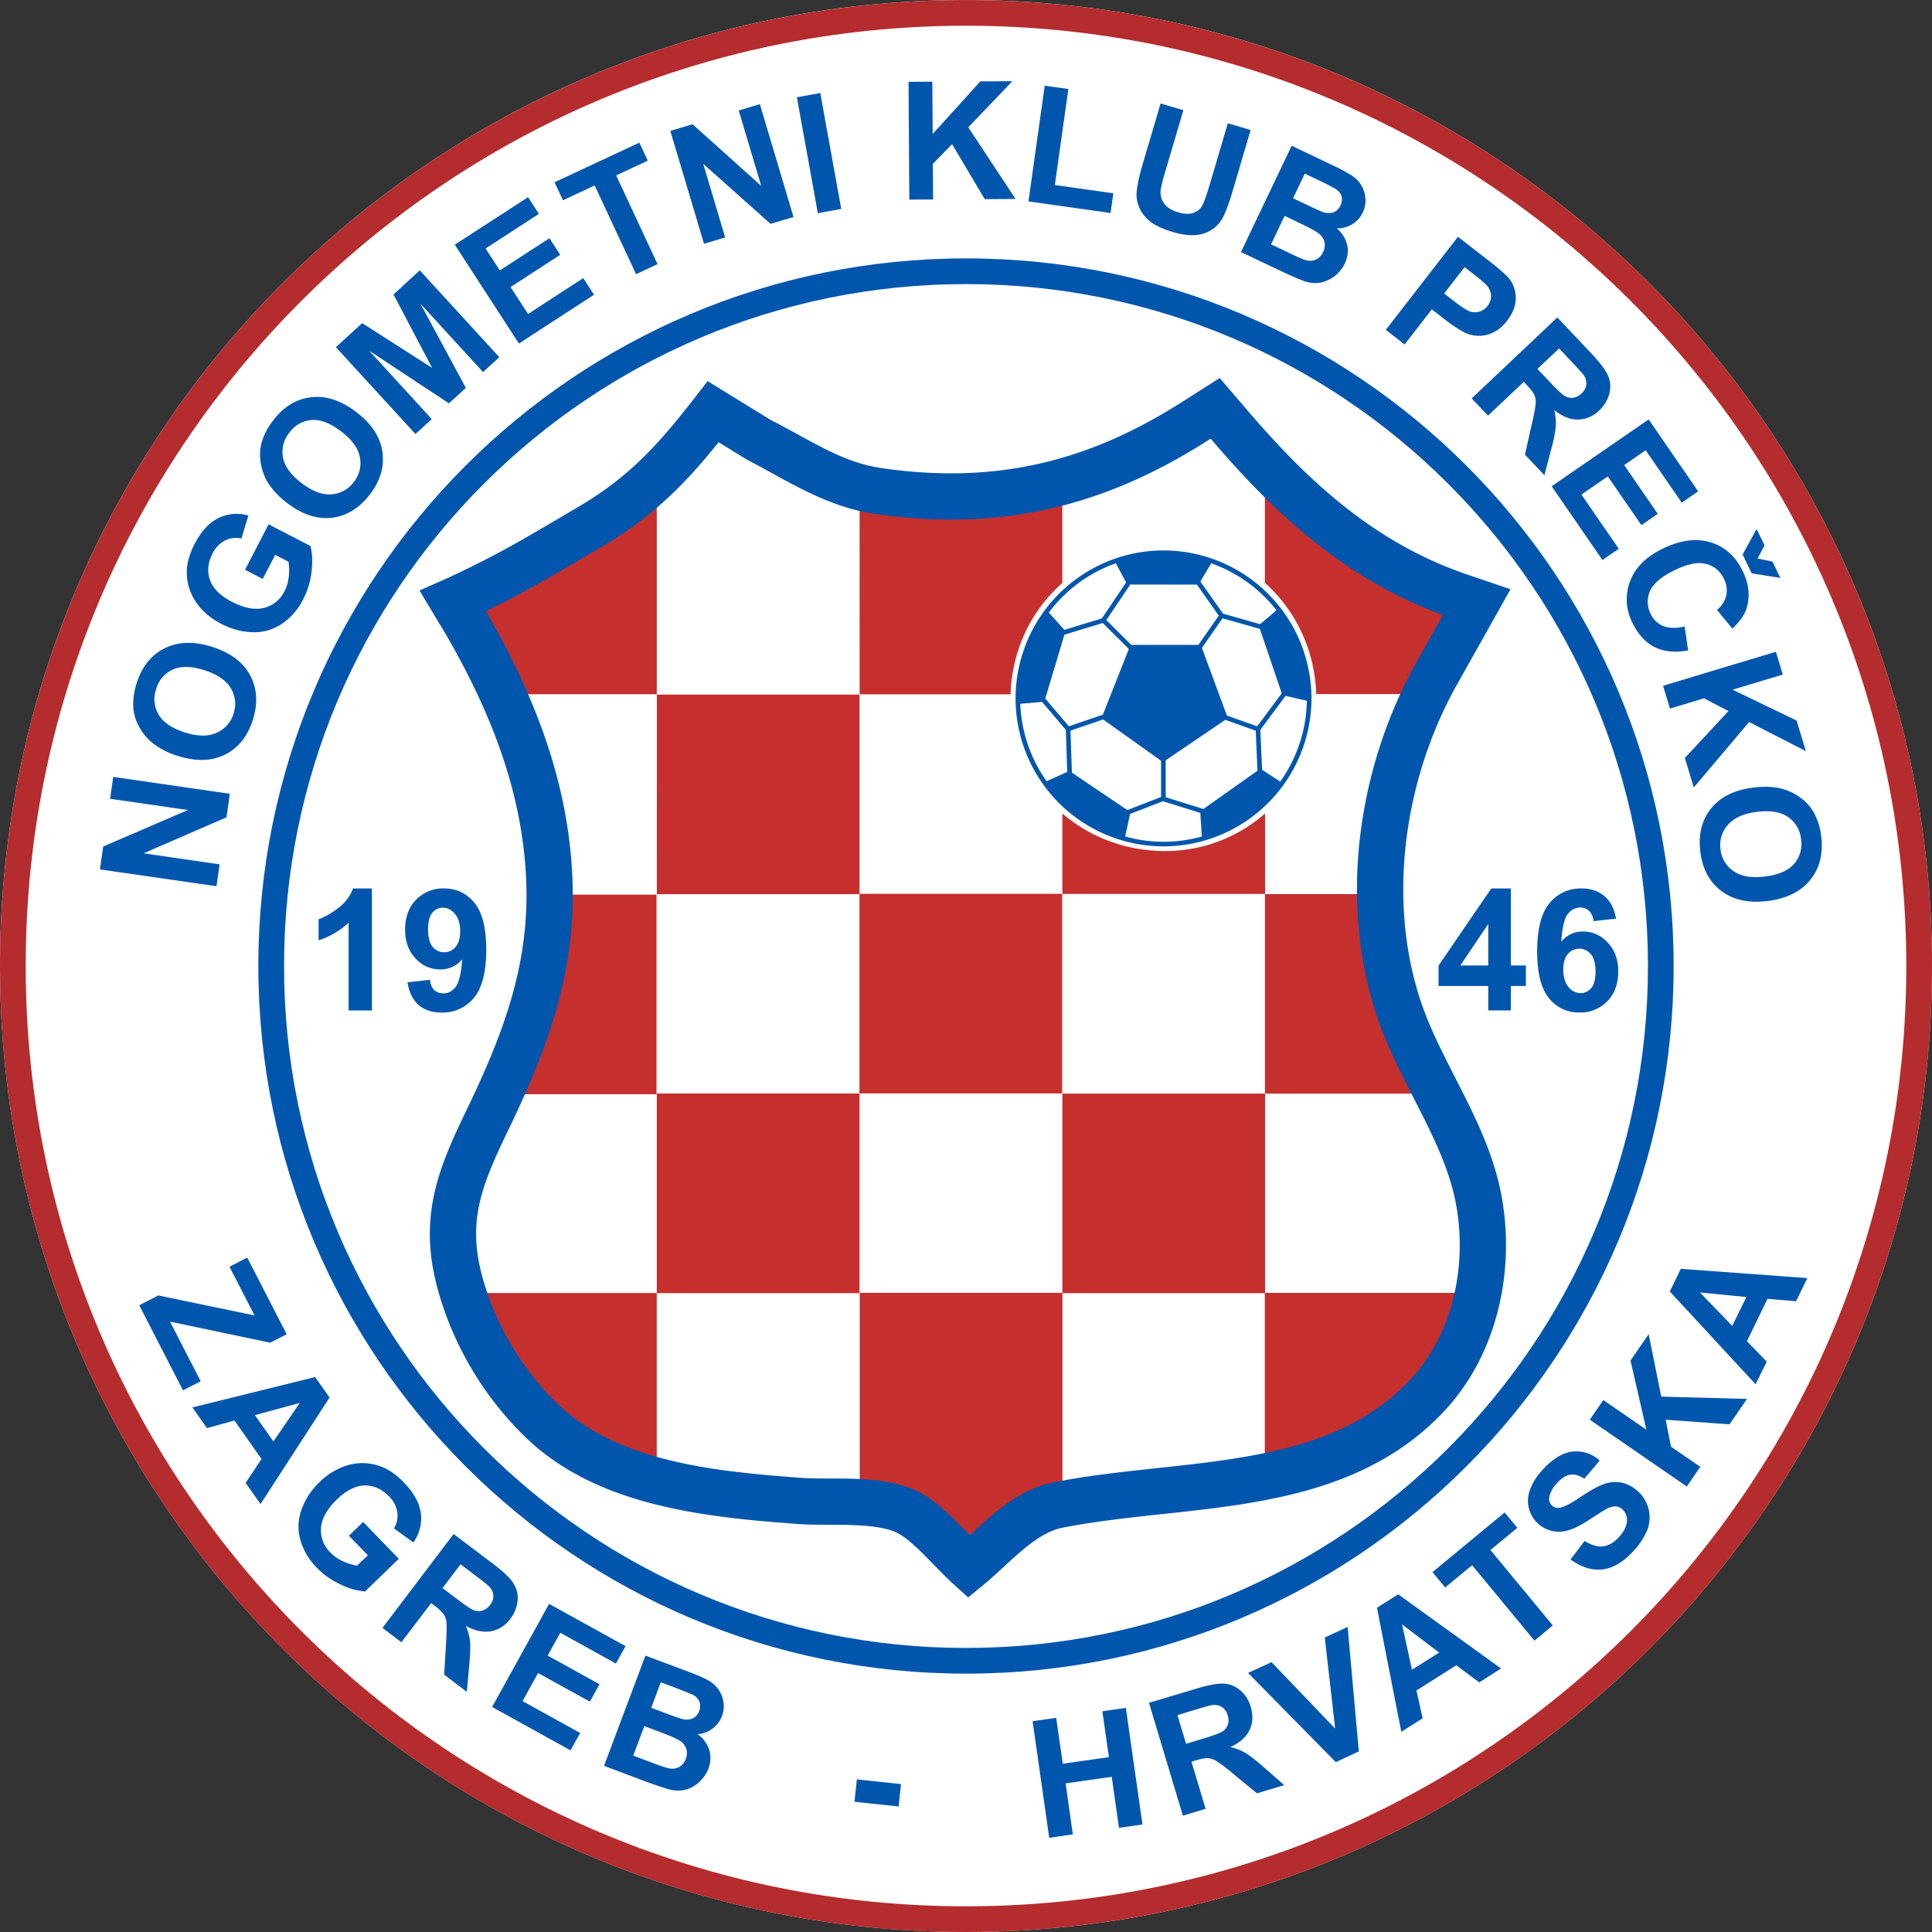 <svg xmlns="http://www.w3.org/2000/svg" width="500" height="500" fill="none"><rect width="100%" height="100%" fill="#333333" stroke="none"/><path fill="#fff" d="M250.76 500c138.06-.43 249.66-112.68 249.24-250.75S387.32-.41 249.26 0C111.17.41-.43 112.68 0 250.75S112.7 500.4 250.76 499.99"/><path fill="#b52c2e" d="M250.76 500c138.06-.42 249.66-112.68 249.24-250.75S387.32-.4 249.26.01C111.17.42-.43 112.69 0 250.76S112.7 500.42 250.76 500m-.02-6.65c-134.4.4-243.68-108.22-244.09-242.62C6.25 116.34 114.88 7.06 249.27 6.66c134.4-.4 243.68 108.22 244.08 242.61S385.13 492.94 250.74 493.35"/><path fill="#0056ac" d="M56.03 229.35 25.86 225l.85-5.93 21.94-9.44-20.15-2.91.81-5.66 30.17 4.37-.87 6.1-21.44 9.3 19.67 2.86zm-9.93-33.7a19.5 19.5 0 0 1-7.02-3.7 14 14 0 0 1-3.12-3.95 12 12 0 0 1-1.43-4.6q-.27-3.09.85-6.63 2.04-6.42 7.26-9 5.2-2.6 12.28-.36 7.05 2.25 9.8 7.34t.73 11.5q-2.06 6.47-7.22 9.05-5.18 2.55-12.12.35m1.73-6.1q4.94 1.58 8.22.09a7.8 7.8 0 0 0 4.39-4.97q1.1-3.5-.71-6.55t-6.86-4.68q-4.99-1.57-8.15-.16a7.7 7.7 0 0 0-4.3 5.03 7.8 7.8 0 0 0 .62 6.63q1.77 3.01 6.8 4.62m20.14-39.73-4.58-2.37 6.11-11.77 10.8 5.6q.75 2.59.33 6.5a21 21 0 0 1-2.16 7.26 16.6 16.6 0 0 1-5.64 6.47 13 13 0 0 1-7.55 2.1q-4.13-.15-8.02-2.16-4.22-2.18-6.57-5.66a13.6 13.6 0 0 1-2.37-7.82q.02-3.3 2.01-7.17 2.62-5.02 6.22-6.76a10.7 10.7 0 0 1 7.71-.62l-1.8 5.94a6.4 6.4 0 0 0-4.27.52 7.4 7.4 0 0 0-3.2 3.35q-1.84 3.58-.66 6.86 1.16 3.3 5.63 5.62 4.83 2.5 8.34 1.6a8 8 0 0 0 5.32-4.35q.9-1.72 1.1-3.8.22-2.07-.08-3.8l-3.43-1.78zm6.42-19.58a20 20 0 0 1-5.38-5.84q-1.2-2.25-1.58-4.8t.18-4.8q.78-3 3.02-5.95 4.08-5.36 9.85-6.05t11.69 3.82q5.89 4.48 6.76 10.2t-3.16 11.05q-4.13 5.41-9.86 6.1t-11.52-3.73m3.68-5.2q4.12 3.15 7.7 2.88a7.8 7.8 0 0 0 5.8-3.2q2.22-2.94 1.54-6.43-.67-3.5-4.9-6.7-4.17-3.17-7.6-2.9a7.8 7.8 0 0 0-5.76 3.3 7.8 7.8 0 0 0-1.62 6.44q.66 3.44 4.84 6.62m29.43-12.74L86.93 89.85l6.8-6.22 18.11 11.58-10-19 6.8-6.24 20.59 22.48-4.22 3.84-16.2-17.7 11.75 21.8-4.37 3.99-20.65-13.62 16.2 17.7zM134.3 88.9l-16.6-25.57 18.97-12.3 2.8 4.32-13.8 8.96 3.68 5.68 12.85-8.34 2.78 4.3-12.85 8.34 4.54 6.97 14.28-9.28 2.79 4.3zm30.32-17.93L153.9 48l-8.2 3.83-2.18-4.66 21.94-10.25 2.18 4.66-8.17 3.82 10.7 22.96zm17.58-7.88-8.72-29.21 5.74-1.73L197 48.1l-5.82-19.5 5.47-1.65 8.71 29.22-5.93 1.76L182 42.4l5.67 19.05zm29.46-7.91-5.43-30 6.06-1.11 5.42 30zm23.67-3.52-.2-30.48 6.15-.04.1 13.54 12.33-13.62 8.28-.04-11.4 11.93 12.23 18.53-7.97.06-8.46-14.24-4.97 5.11.06 9.21zm30.83.46 4.22-29.94 6.11.85-3.5 24.85 15.14 2.14-.72 5.1zm34.2-25.33 5.9 1.72-4.67 15.83a37 37 0 0 0-1.23 4.95q-.15 1.93.96 3.43t3.57 2.22q2.52.75 4.1.1a4 4 0 0 0 2.26-2.05q.7-1.44 1.73-4.91l4.78-16.18 5.9 1.75L319.14 49q-1.55 5.28-2.68 7.31a8.4 8.4 0 0 1-2.85 3.14 9 9 0 0 1-4.13 1.38q-2.43.24-5.89-.77-4.17-1.25-6.07-2.85a9.5 9.5 0 0 1-2.68-3.52 8.4 8.4 0 0 1-.69-3.72q.17-2.67 1.6-7.59zm33.92 10.93 11 5.24a36 36 0 0 1 4.74 2.6q1.5 1.02 2.35 2.5.85 1.47 1 3.3a7 7 0 0 1-.68 3.62 7 7 0 0 1-2.73 3.05 7.4 7.4 0 0 1-3.99 1.08 8 8 0 0 1 2.68 4.33q.52 2.4-.62 4.78a9 9 0 0 1-6.36 4.93q-2.03.35-4.35-.46a111 111 0 0 1-6.78-3.01l-9.38-4.45zm3.4 7.21-3.04 6.37 3.64 1.74a56 56 0 0 0 4.07 1.83q1.5.51 2.7.09a3.2 3.2 0 0 0 1.85-1.77q.6-1.3.28-2.41-.32-1.12-1.63-1.96a67 67 0 0 0-4.7-2.37zm-5.23 10.94-3.5 7.36 5.13 2.45q2.99 1.43 3.88 1.65 1.35.36 2.54-.13a3.8 3.8 0 0 0 1.91-1.95 4 4 0 0 0 .4-2.4 3.8 3.8 0 0 0-1.14-2.1q-.94-.92-4.75-2.74zm26.2 29.49 18.67-24.08 7.8 6.05q4.42 3.45 5.5 4.85a8 8 0 0 1 1.65 5.05q-.01 2.91-2.25 5.78a10 10 0 0 1-3.7 3.1q-1.95.89-3.88.79a9 9 0 0 1-3.4-.83 35 35 0 0 1-5.32-3.56l-3.16-2.45-7.05 9.08zm20.38-16.22-5.29 6.82 2.66 2.06q2.88 2.23 4.12 2.62a4.05 4.05 0 0 0 4.45-1.46q1.01-1.3.9-2.76a4.3 4.3 0 0 0-1.13-2.6q-.75-.82-3.37-2.87zm1.84 33.96 22.17-20.94 8.9 9.42q3.34 3.56 4.26 5.73.9 2.2.29 4.58a9 9 0 0 1-2.56 4.28 8 8 0 0 1-5.5 2.41q-3 .09-6.18-2.45.5 2.24.4 4.14a36 36 0 0 1-1.2 5.97L399.7 123l-5.05-5.34 1.76-7.8q.96-4.16 1.02-5.45a4.6 4.6 0 0 0-.35-2.2q-.42-.93-1.87-2.47l-.85-.92-9.26 8.74zm17.01-7.62 3.14 3.31q3.03 3.22 4.05 3.76 1.04.54 2.13.38a4 4 0 0 0 2.1-1.1 3.7 3.7 0 0 0 1.24-2.31 3.8 3.8 0 0 0-.73-2.52q-.46-.6-3.01-3.32l-3.3-3.5zm3.69 30.37 25.1-17.3 12.8 18.6-4.23 2.94-9.34-13.56-5.57 3.83 8.7 12.62-4.23 2.93-8.7-12.62-6.83 4.7 9.67 14.03-4.23 2.91zm34.41 36.29.9 6.18q-5.1.94-8.68-.86-3.55-1.81-5.7-6.23a13.2 13.2 0 0 1-.64-10.8q2.01-5.32 8.5-8.46 6.85-3.31 12.33-1.62 5.51 1.68 8.32 7.44 2.43 5.03 1 9.63-.85 2.7-3.7 5.24l-3.97-4.82a6.5 6.5 0 0 0 2.39-3.68 6.4 6.4 0 0 0-.58-4.35 6.9 6.9 0 0 0-4.6-3.87q-3.1-.82-7.98 1.54-5.24 2.52-6.53 5.45a6.8 6.8 0 0 0 .16 5.95 6 6 0 0 0 3.23 3.12q2.18.9 5.55.14m18.63-25.24 2.06 4.24-1.81 3.39 3.84.81 2.06 4.22-7.42-1.18-2.35-4.87zm-24.21 40.58 29.2-8.8 1.78 5.9-12.97 3.91 16.55 7.99 2.4 7.92-14.69-7.55-14.32 16.95-2.31-7.63 11.29-12.15-6.32-3.3-8.82 2.66zm23.23 26.37q4.61-.6 7.95.4 2.43.72 4.49 2.28a12 12 0 0 1 3.24 3.56 17 17 0 0 1 2.02 6.38q.82 6.66-2.8 11.2-3.64 4.56-11 5.5-7.33.93-11.98-2.54-4.65-3.45-5.5-10.1-.85-6.77 2.75-11.27t10.83-5.41m1.02 6.26q-5.14.66-7.48 3.37a7.8 7.8 0 0 0-1.9 6.36 7.7 7.7 0 0 0 3.4 5.63q2.92 2.02 8.19 1.36 5.2-.67 7.46-3.27a7.8 7.8 0 0 0 1.79-6.36 7.8 7.8 0 0 0-3.37-5.76q-2.87-1.98-8.09-1.33"/><path fill="#0056ac" d="M426.49 250c0 97.47-79.01 176.49-176.49 176.49-97.47 0-176.49-79.02-176.49-176.49s79.02-176.48 176.5-176.48c97.47 0 176.48 79.01 176.48 176.48m6.65 0c0-101.14-81.99-183.13-183.14-183.13S66.86 148.86 66.86 250c0 101.15 82 183.14 183.14 183.14 101.15 0 183.14-82 183.14-183.14m-397.1 87.8 4.93-2.54 24.91 5.18-6.49-12.62 4.6-2.35 10.2 19.83-4.25 2.19L44 342.04l7.94 15.43-4.58 2.35zm31.39 51.44-3.86-5.47 4.11-6.18-7-9.96-7.12 1.96-3.76-5.35 31.75-7.86 3.74 5.3zm3.33-16.2 6.82-9.96-11.62 3.16z"/><path fill="#0056ac" d="m90.3 397.45 3.68-3.57 9.23 9.54-8.73 8.44a17 17 0 0 1-6.26-1.77 20 20 0 0 1-6.2-4.34 16.7 16.7 0 0 1-4.34-7.4q-1.02-3.96.41-7.82 1.43-3.9 4.6-6.95a17.4 17.4 0 0 1 7.46-4.43q4.05-1.11 8.15.27 3.12 1.06 6.16 4.18 3.95 4.08 4.45 8.03.51 3.95-1.9 7.55l-5.05-3.62a6.4 6.4 0 0 0 .86-4.2 7.3 7.3 0 0 0-2.14-4.1q-2.82-2.88-6.3-2.82-3.5.07-7.12 3.55-3.89 3.76-4.18 7.38a8 8 0 0 0 2.46 6.45q1.33 1.38 3.22 2.24t3.66 1.13l2.79-2.69zm8.69 23.84L117.4 397l10.34 7.82q3.87 2.95 5.15 4.95a7 7 0 0 1 1.06 4.49 9 9 0 0 1-1.83 4.63 8 8 0 0 1-5.05 3.27q-2.96.55-6.5-1.37.88 2.11 1.07 4 .18 1.9-.19 6.06l-.64 6.99-5.86-4.45.48-7.97q.25-4.26.1-5.53a4.5 4.5 0 0 0-.7-2.12 11 11 0 0 0-2.25-2.14l-1-.75-7.7 10.13zm15.53-10.3 3.64 2.75q3.51 2.69 4.62 3.05t2.16 0q1.05-.34 1.89-1.43.93-1.22.85-2.48a3.7 3.7 0 0 0-1.14-2.34q-.52-.54-3.52-2.81l-3.82-2.9zm12.84 30.77 14.74-26.68 19.8 10.94-2.5 4.5-14.4-7.96-3.27 5.9 13.41 7.41-2.47 4.51-13.41-7.4-4.02 7.26 14.91 8.25-2.5 4.5zm39.68-13.29 11.42 4.28q3.38 1.28 4.94 2.19a7.7 7.7 0 0 1 3.83 5.51q.3 1.8-.4 3.66a7 7 0 0 1-2.47 3.28 7 7 0 0 1-3.85 1.4 8 8 0 0 1 3.04 4.09q.7 2.35-.2 4.82a9 9 0 0 1-2.36 3.45 8 8 0 0 1-3.57 2.02q-1.98.5-4.35-.1a110 110 0 0 1-7.05-2.42l-9.7-3.65zm3.97 6.9-2.47 6.61 3.78 1.42q3.36 1.27 4.22 1.47a4 4 0 0 0 2.7-.14 3.2 3.2 0 0 0 1.71-1.9q.48-1.32.06-2.43a3.5 3.5 0 0 0-1.78-1.83q-.85-.4-4.89-1.95zm-4.26 11.35-2.87 7.63 5.34 2.02q3.12 1.16 4.02 1.3 1.36.23 2.51-.36a3.8 3.8 0 0 0 1.73-2.1 4 4 0 0 0 .19-2.41 4 4 0 0 0-1.31-2q-1.03-.85-4.95-2.33zm54.39 19.58.62-5.8 11.42 1.22-.62 5.8zm50.4 9.32-4.3-30.17 6.1-.87 1.71 11.87 11.94-1.7-1.7-11.88 6.08-.87 4.3 30.17-6.08.87-1.87-13.2-11.94 1.7 1.87 13.2zm34.59-5.73-8.77-29.2 12.39-3.71q4.67-1.41 7.03-1.25t4.24 1.76a8.7 8.7 0 0 1 2.66 4.23q1 3.3-.3 6-1.29 2.74-4.96 4.41 2.24.55 3.89 1.52 1.63.96 4.78 3.72l5.28 4.62-7.05 2.12-6.17-5.05a40 40 0 0 0-4.41-3.35 5 5 0 0 0-2.14-.69q-1.02-.05-3.04.54l-1.2.38 3.65 12.18zm.83-18.6 4.37-1.32q4.23-1.28 5.18-1.95a3.4 3.4 0 0 0 1.26-1.73q.36-1.06-.04-2.37a3.6 3.6 0 0 0-1.52-2.14 3.8 3.8 0 0 0-2.55-.5q-.75.13-4.35 1.2l-4.6 1.4zm38.75 4.75-22.7-23.08 6.05-2.8 16.49 17.21-2.7-23.58 5.92-2.74 2.89 32.22zm42.77-24.24-5.65 3.6-5.95-4.43-10.3 6.53 1.59 7.2-5.51 3.49-6.3-32.1 5.5-3.48zm-16.03-4.12-9.6-7.3 2.57 11.75zm24.67-3.08-16.14-19.53-6.96 5.76-3.29-3.97 18.67-15.43 3.29 3.97-6.97 5.74 16.14 19.52zm9.34-21.01 3.64-4.8q2.6 1.65 4.74 1.4 2.16-.23 4.08-2.32 2-2.17 2.12-4.14a3.7 3.7 0 0 0-1.15-3.1 2.8 2.8 0 0 0-1.79-.79 5 5 0 0 0-2.45.73q-1.03.56-4.32 2.73-4.29 2.8-6.95 3.05a8 8 0 0 1-8.36-10.94q.9-2.55 3.29-5.13 3.9-4.2 7.71-4.62a9 9 0 0 1 6.99 2.33l-4 4.7q-1.99-1.3-3.63-1.04-1.65.26-3.4 2.14-1.81 1.98-2.05 3.85-.15 1.19.73 2 .8.73 1.97.58 1.52-.19 5.37-2.77 3.82-2.57 6.11-3.39a8.5 8.5 0 0 1 4.55-.35q2.3.45 4.41 2.4a9.1 9.1 0 0 1 2.3 9.72 18 18 0 0 1-3.7 5.64q-3.92 4.24-8 4.7-4.04.44-8.21-2.58m30.08-18.89-25.1-17.29 3.5-5.07 11.14 7.67-4.1-17.9 4.69-6.82 3.26 16.15 22.19.6-4.52 6.58-16.53-1.2 1.38 6.98 7.59 5.22zm31.2-53.93-2.93 6-7.38-.64-5.32 10.96 5.11 5.3-2.87 5.86-22.2-24.01 2.84-5.87zm-15.78 4.9-12.02-1.18 8.36 8.65zM96.25 261.5h-6.03v-22.71a21 21 0 0 1-7.77 4.57v-5.47q2.36-.78 5.13-2.93a11 11 0 0 0 3.79-5.03h4.88zm9.19-7.28 5.83-.65q.22 1.8 1.12 2.66.9.85 2.39.85 1.85 0 3.16-1.7 1.3-1.73 1.68-7.13a7.2 7.2 0 0 1-5.7 2.64 8.5 8.5 0 0 1-6.4-2.87q-2.68-2.86-2.68-7.47 0-4.75 2.83-7.69a9.7 9.7 0 0 1 7.25-2.93q4.79 0 7.84 3.7 3.08 3.7 3.08 12.16 0 8.64-3.2 12.46a10.4 10.4 0 0 1-8.32 3.8q-3.7 0-5.97-1.95-2.26-1.98-2.9-5.89m13.64-13.17q0-2.91-1.35-4.5-1.33-1.63-3.1-1.63-1.66 0-2.76 1.33-1.1 1.31-1.1 4.3 0 3.06 1.18 4.5 1.2 1.41 3.02 1.41a3.7 3.7 0 0 0 2.9-1.37q1.2-1.37 1.21-4.04m266.07 20.46v-6.33H372.3v-5.28l13.64-19.96H391v19.94h3.9v5.3H391v6.32zm0-11.63v-10.75l-7.23 10.75zm33.06-12.12-5.82.64a4.2 4.2 0 0 0-1.12-2.64 3.2 3.2 0 0 0-2.33-.87q-1.92 0-3.25 1.72-1.3 1.71-1.64 7.14a7 7 0 0 1 5.6-2.67q3.75 0 6.44 2.9 2.7 2.86 2.7 7.4 0 4.82-2.82 7.75a9.7 9.7 0 0 1-7.26 2.91 9.7 9.7 0 0 1-7.84-3.7q-3.06-3.69-3.06-12.12 0-8.65 3.19-12.46a10.3 10.3 0 0 1 8.3-3.82q3.59 0 5.94 2.02 2.35 2 2.97 5.8m-13.64 13.16q0 2.93 1.35 4.53a4 4 0 0 0 3.08 1.58q1.66 0 2.79-1.29 1.12-1.3 1.12-4.3 0-3.05-1.2-4.47a3.8 3.8 0 0 0-3-1.44 3.8 3.8 0 0 0-2.95 1.38q-1.2 1.36-1.19 4"/><path fill="#c52f2e" fill-rule="evenodd" d="M222.43 282.97h52.45v-51.65h-52.45zm-52.53.22h-38.62l10.14-51.66h28.48zm.08 51.48h52.46V283h-52.46zm200.12-51.64h-42.73v-51.65h28.66z" clip-rule="evenodd"/><path fill="#c52f2e" fill-rule="evenodd" d="M274.94 334.67h52.46v-51.65h-52.46zm-104.98 46.89v4.72h-2.26l-31.42-19.9-18.78-27.2v-4.56h52.46" clip-rule="evenodd"/><path fill="#c52f2e" fill-rule="evenodd" d="m274.96 388.36-16.6 11.54h-14.37l-21.49-11.66v-53.65h52.46m104.83 8.46-11.87 20.22-40.59 22.98V334.6h52.46m-52.43-154.97h40.66l9.28-22.36-.53-.4-4.43-3.27-41.03-30.4h-3.95m-104.89 56.5h52.45v-51.64h-52.46zm-52.5-.03h-41.56l-10.9-23.52 43.2-28.13h9.26m104.97 103.33h52.46V179.7h-52.46zm-104.95.07h52.45v-51.66H170z" clip-rule="evenodd"/><path fill="#0056ac" d="M254.56 410.13c1.86-1.54 3.7-3.25 5.43-4.84a120 120 0 0 1 5.17-4.57c3.47-2.85 6.59-4.7 9.73-5.33 7.78-1.54 15.99-2.47 24.54-3.4 8.47-.91 17.29-1.82 25.88-3.36 17.24-3.08 34.43-8.78 47.98-22.93 14.31-14.94 18.75-36.68 15.4-55.7-1.74-9.85-5.83-18.71-9.93-26.86-4.21-8.38-8.31-15.82-11-23.82-8.86-26.3-4.46-57.64 9.33-82.2l5.32-9.46 3.44-6.13 1.12-2 .32-.56.08-.15.02-.03v-.01l3.53-6.29-11.27-3.83c-23.12-7.89-40.17-23.08-56.24-41.79l-7.75-9.04-9.84 6.26c-24.41 15.55-48.46 21.27-77.5 17.08-10.4-1.5-17.87-6.86-28.95-12.54l-.33-.2-1.34-.83-4.07-2.5-4.06-2.5-1.35-.83-.37-.23-.1-.07-.03-.01-4.58-2.82-3.3 4.24c-9.38 12.1-17.03 20.55-29.94 28.16-3.95 2.33-7.8 4.62-11.68 6.85a249 249 0 0 1-23.45 12.19l-6.2 2.74 6.89 11.48c11.75 20.34 19.84 41.04 20.73 63.78.84 21.58-5.89 39.44-15.72 59.78-3.64 7.52-6.81 14.61-8.3 22.16-1.53 7.73-1.25 15.67 1.5 24.99a85 85 0 0 0 21.92 36.54c9.54 9.44 21.66 14.67 34 17.78 12.32 3.11 25.3 4.22 36.78 5.07l.92.06c2.17.13 4.5.14 6.75.15 2.64 0 5.21 0 7.73.13 5.27.25 9.06 1.01 11.33 2.47 2.02 1.3 4.1 3.2 6.42 5.54 2.15 2.16 4.76 4.97 7.2 7.19l3.84 3.48zm-3.6-12.8q-1.36-1.42-2.94-3.02c-2.43-2.45-5.26-5.13-8.44-7.17-5.15-3.31-11.77-4.1-17.23-4.37-2.85-.13-5.72-.13-8.27-.14q-3.44.01-6.08-.12l-.74-.05c-11.52-.86-23.54-1.91-34.73-4.74-11.16-2.81-21.04-7.29-28.52-14.68a73 73 0 0 1-18.85-31.43c-2.25-7.59-2.37-13.56-1.25-19.27 1.17-5.9 3.72-11.77 7.34-19.27 10.06-20.82 17.86-40.86 16.9-65.45-.98-25.42-10.04-48.06-22.35-69.36l-.03-.04-.02-.04c6.38-3.1 12.47-6.47 18.45-9.92q5.9-3.42 11.78-6.9l1.37-.82c12.35-7.53 20.42-15.88 28.63-26.1l1.38.86 4.07 2.5 1.34.83.38.23.11.07.04.02.04.03.06.03.12.07.19.07-.02.02c9.33 4.76 19.84 11.98 32.93 13.86l1.5.2c31.36 4.2 57.85-2.3 84.13-19.03l1.08-.69.98 1.16c16.17 18.82 34.29 35.4 59.13 44.5l-1.48 2.62-5.3 9.46c-15.23 27.1-20.34 61.94-10.26 91.9 3.05 9.03 7.73 17.56 11.66 25.37 4.04 8.03 7.43 15.56 8.84 23.57 2.83 16.04-1.1 33.67-12.26 45.33-11 11.48-25.26 16.53-41.43 19.42-8.1 1.45-16.47 2.32-25.06 3.25-8.5.92-17.22 1.89-25.6 3.56-6.01 1.2-10.97 4.52-14.98 7.8a130 130 0 0 0-5.7 5.04z"/><path fill="#fff" fill-rule="evenodd" d="M301.6 141.06c21.6 0 39.07 17.48 39.07 40.1a39.06 39.06 0 0 1-39.07 39.09c-22.62 0-40.1-17.5-40.1-39.08 0-22.63 17.48-40.1 40.1-40.1" clip-rule="evenodd"/><path fill="#fff" d="M263.43 180.74c0-20.78 16.9-37.7 37.69-37.7s37.69 16.92 37.69 37.7a37.74 37.74 0 0 1-37.7 37.7 37.74 37.74 0 0 1-37.68-37.7"/><path fill="#0056ac" d="M264.02 180.75a37.14 37.14 0 0 1 37.1-37.1 37.14 37.14 0 0 1 37.1 37.1 37.13 37.13 0 0 1-37.1 37.1 37.14 37.14 0 0 1-37.1-37.1m-1.19 0a38.33 38.33 0 0 0 38.3 38.29 38.33 38.33 0 0 0 38.28-38.3 38.34 38.34 0 0 0-38.29-38.29 38.34 38.34 0 0 0-38.29 38.3"/><path fill="#0056ac" d="m292.56 166.9-7.5 18.99 15.92 11.35 16.78-11.4-7-18.95m-39.77-8.87 4.75 5.32-5.47 18.27-6.76.57c-1.01-13.52 7.48-24.16 7.48-24.16m67.83 23.48-6.95-1.6-6.12-18.06 5.19-4.39c8.64 10.45 7.88 24.04 7.88 24.04m-27.75 35.58-.45-7.12 15.57-11.02 5.67 3.72c-7.54 11.27-20.8 14.42-20.8 14.42m-40.8-14.61 6.5-2.94 15.8 10.67-1.46 6.75c-13.21-3.07-20.84-14.48-20.84-14.48m43.56-57.28-3.65 6.12-18.44-.03-3.21-5.98c12.6-5.02 25.3-.11 25.3-.11"/><path fill="#0056ac" d="m268.5 180.27 7.34 8.61.42 12.75 1.2-.05-.44-13.15-7.62-8.94m7.03 9.17 11.36-3.89Z"/><path fill="#0056ac" d="m276.23 188.1.39 1.13 11.37-3.89-.39-1.13zm24.49 18.07-10.75 4.16.43 1.11 10.56-4.08 12.17 3.8.36-1.14-12.57-3.93"/><path fill="#0056ac" d="M300.48 206.62h1.2v-12.14h-1.2zm24.62-18.29-.14.17.5 11.7 1.2-.06-.48-11.27 7.6-10.23-.96-.71m-7.25 10.75-11.3-4.04Z"/><path fill="#0056ac" d="m314.06 185.2 11.31 4.05.4-1.12-11.31-4.04zm-28.89-25.16-12.19 3.72.35 1.14 12.6-3.84 6.54-9.71-.99-.67z"/><path fill="#0056ac" d="m285.13 160.97 7.85 7.82.84-.85-7.85-7.81zm23.07-11.9 7.58 10.77 11.26 3.2.32-1.15s-10.46-2.98-10.85-3.08l-7.33-10.43"/><path fill="#0056ac" d="m309.2 168.25.97.68 6.47-9.27-.98-.68z"/></svg>